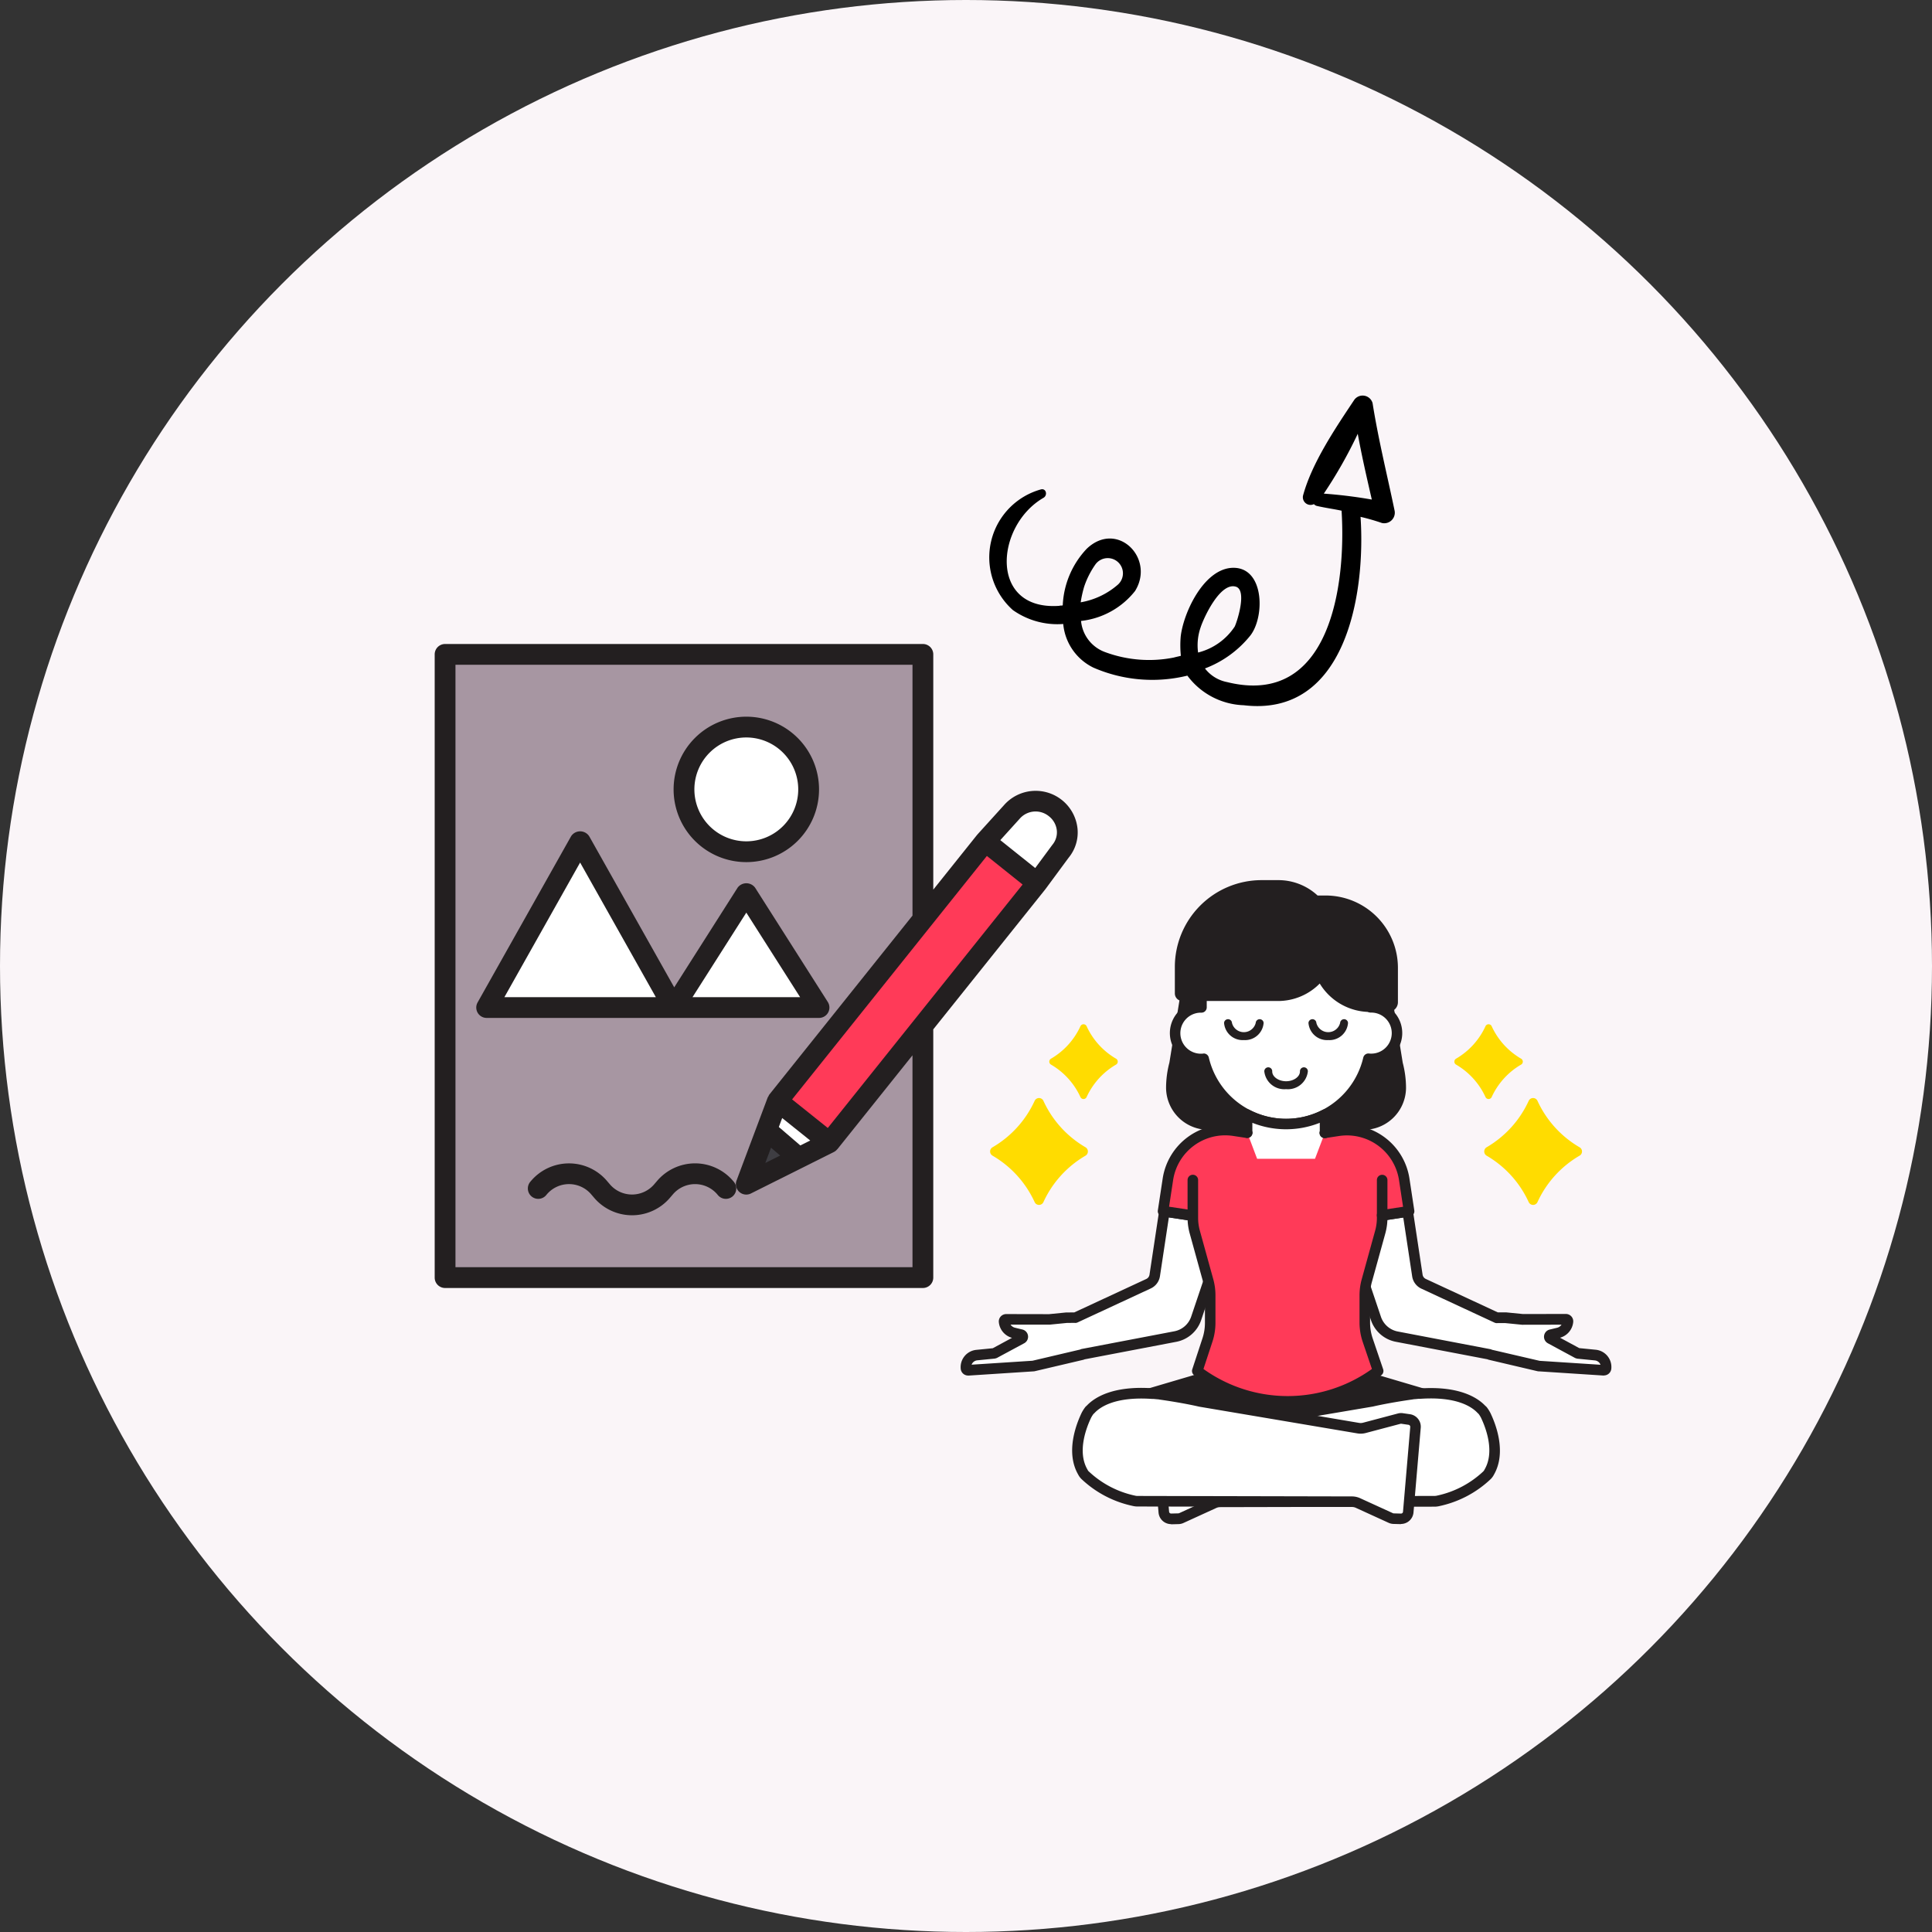 <svg xmlns="http://www.w3.org/2000/svg" width="160" height="160" viewBox="0 0 160 160"><rect x="0" y="0" width="160" height="160" fill="#333333" stroke="none"/><defs><style>.a{fill:#faf5f8;}.b{fill:#a796a2;}.c{fill:#fff;}.d{fill:#ff3a58;}.e{fill:#3e3d42;}.f{fill:#231f20;}.g{fill:#f9a7a7;}.h{fill:#f9cfcf;}.i{fill:#ffdc00;}</style></defs><g transform="translate(-626 -3568)"><circle class="a" cx="80" cy="80" r="80" transform="translate(626 3568)"/><g transform="translate(662 3621.333)"><path class="b" d="M8,8V59.613H47.57V8ZM37.29,49.695l-4.344,2.176,1.678-4.464.9-2.417,4.3,3.441Zm0,0" transform="translate(-7.14 -7.14)"/><path class="c" d="M47.742,152,40,165.764H55.484Zm0,0" transform="translate(-35.699 -135.656)"/><path class="c" d="M190.021,192,184,201.462h12.043Zm0,0" transform="translate(-164.215 -171.355)"/><path class="d" d="M264,173.5,281.2,152l4.3,3.441-17.2,21.506Zm0,0" transform="translate(-235.613 -135.652)"/><path class="c" d="M429.817,121.587a2.508,2.508,0,0,1,.43,3.558l-1.946,2.63-4.3-3.441,2.194-2.421A2.6,2.6,0,0,1,429.817,121.587Zm0,0" transform="translate(-378.409 -107.989)"/><path class="c" d="M260.806,355.441l-2.538,1.265-2.666-2.288.9-2.417Zm0,0" transform="translate(-228.118 -314.151)"/><path class="e" d="M244.343,376.769,240,378.945l1.678-4.465Zm0,0" transform="translate(-214.193 -334.214)"/><path class="c" d="M202.323,69.161A5.161,5.161,0,1,1,197.161,64,5.162,5.162,0,0,1,202.323,69.161Zm0,0" transform="translate(-171.355 -57.118)"/><g transform="translate(0 0)"><path class="f" d="M60.392,159.752a.86.86,0,0,0,.726-1.322L55.1,148.968a.9.9,0,0,0-1.452,0L48.4,157.219l-7.041-12.512a.894.894,0,0,0-1.5,0l-7.742,13.763a.86.86,0,0,0,.749,1.282Zm-6.022-8.72,4.455,7h-8.91Zm-20.034,7,6.271-11.148,6.271,11.148Zm0,0" transform="translate(-28.564 -128.785)"/><path class="f" d="M53.233,15.257a3.487,3.487,0,0,0-6.085-1.91l-2.194,2.421c-.006.006-.008.016-.013.022s-.015.011-.021.017l-3.629,4.537V.861a.86.86,0,0,0-.86-.86H.861A.86.86,0,0,0,0,.861V52.474a.86.86,0,0,0,.86.86h39.57a.86.86,0,0,0,.86-.86V31.915l9.274-11.592a.028.028,0,0,1,.008-.015s.008-.007.012-.011L52.5,17.7a3.282,3.282,0,0,0,.733-2.446ZM32.555,40.082,29.6,37.716l16.13-20.162,2.958,2.367Zm-4.7,1.634.756.649-1.23.615Zm2.426-.186L28.5,40l.278-.741L31.1,41.12ZM39.57,51.613H1.721V1.721H39.57V22.494L27.716,37.312a.751.751,0,0,0-.081.158c-.015.028-.041.047-.053.077L25,44.43a.86.86,0,0,0,1.19,1.076l6.882-3.441a.847.847,0,0,0,.258-.213c.007-.008.018-.011.025-.02l6.214-7.768ZM51.144,16.645l-1.412,1.91-2.889-2.311,1.606-1.774a1.743,1.743,0,0,1,2.423-.2,1.721,1.721,0,0,1,.65,1.166,1.61,1.61,0,0,1-.378,1.208Zm0,0" transform="translate(-0.001 -0.001)"/><path class="f" d="M85.729,400a4.147,4.147,0,0,0-3.183,1.5l-.172.2a2.414,2.414,0,0,1-3.73,0l-.172-.2a4.132,4.132,0,0,0-6.366,0,.86.86,0,1,0,1.32,1.1,2.414,2.414,0,0,1,3.73,0l.172.2a4.129,4.129,0,0,0,6.366,0l.172-.2a2.415,2.415,0,0,1,3.73,0,.86.86,0,1,0,1.32-1.1A4.148,4.148,0,0,0,85.729,400Zm0,0" transform="translate(-64.167 -356.989)"/><path class="f" d="M190.021,68.043A6.022,6.022,0,1,0,184,62.021,6.021,6.021,0,0,0,190.021,68.043Zm0-10.323a4.3,4.3,0,1,1-4.3,4.3A4.3,4.3,0,0,1,190.021,57.72Zm0,0" transform="translate(-164.215 -49.979)"/></g></g><g transform="matrix(0.951, 0.309, -0.309, 0.951, 714.576, 3592.824)"><path d="M31.016,8.321c-1.523-2.665-3.109-5.2-4.5-7.93a.855.855,0,0,0-1.523.19C24.227,3.309,23.276,6.608,23.4,9.4a.635.635,0,0,0,1.078.444.476.476,0,0,0,.317.063c.7-.063,1.4-.19,2.03-.254,2.284,5.773,4.124,15.8-4.631,16.431a3.041,3.041,0,0,1-2.093-.508,8.815,8.815,0,0,0,2.728-3.743c.7-1.9-.7-5.963-3.3-4.821-2.093.952-2.538,4.758-2.157,6.661a8.563,8.563,0,0,0,.508,1.523c-.19.127-.317.19-.508.317a10.467,10.467,0,0,1-5.519,1.332,3.043,3.043,0,0,1-2.728-1.84,6.625,6.625,0,0,0,3.489-3.743c.761-3.109-3.235-5.139-4.885-2.094a7.267,7.267,0,0,0-.444,5.075c-.063.063-.19.063-.254.127-5.456,2.22-7.105-4.695-4-8.12.254-.317-.063-.825-.444-.571a5.845,5.845,0,0,0,.888,10.214A6.387,6.387,0,0,0,7.8,25.7a4.472,4.472,0,0,0,3.489,2.665A12.22,12.22,0,0,0,18.9,26.592a6.062,6.062,0,0,0,5.2.888c8.311-1.649,6.788-11.8,4.377-17.827a17.829,17.829,0,0,1,1.84-.063A.875.875,0,0,0,31.016,8.321ZM8.621,23.547a9.462,9.462,0,0,1-.127-1.332,7.15,7.15,0,0,1,.317-2.03A1.259,1.259,0,1,1,11.1,21.2,6.313,6.313,0,0,1,8.621,23.547Zm10.087-1.078c0-.888.381-4.06,1.713-4.124,1.015-.063,1.015,2.728.952,3.172a5.141,5.141,0,0,1-2.22,2.982A4.513,4.513,0,0,1,18.708,22.469ZM26.131,3.182c.888,1.649,1.84,3.235,2.791,4.821a39.176,39.176,0,0,0-3.933.761A37.788,37.788,0,0,0,26.131,3.182Z" transform="translate(0)"/></g><g transform="translate(705.556 3640.889)"><path class="f" d="M178.506,78.921l-.766-4.734h-1.5a4.453,4.453,0,0,1-4.093-2.7,4.374,4.374,0,0,1-3.531,1.793h-7.668l-.911,5.632,0,.008a7.846,7.846,0,0,0-.263,2.012h0a3.064,3.064,0,0,0,3.112,3.015h12.776a3.065,3.065,0,0,0,3.112-3.015h0a7.844,7.844,0,0,0-.263-2.012Zm0,0" transform="translate(-142.319 -63.707)"/><path class="f" d="M172.09,80.818H159.314a3.505,3.505,0,0,1-3.549-3.452,8.283,8.283,0,0,1,.275-2.113l.907-5.609a.436.436,0,0,1,.431-.367h7.669a3.912,3.912,0,0,0,3.179-1.615.436.436,0,0,1,.753.087,4.014,4.014,0,0,0,3.692,2.434h1.5a.436.436,0,0,1,.431.367l.763,4.714a8.284,8.284,0,0,1,.272,2.1,3.5,3.5,0,0,1-3.549,3.452ZM157.75,70.151l-.852,5.264a.416.416,0,0,1-.01.047,7.406,7.406,0,0,0-.249,1.9,2.631,2.631,0,0,0,2.675,2.579H172.09a2.631,2.631,0,0,0,2.675-2.578,7.4,7.4,0,0,0-.248-1.9c0-.014-.007-.028-.009-.042l-.707-4.366h-1.13a4.886,4.886,0,0,1-4.184-2.358,4.836,4.836,0,0,1-3.44,1.451h-7.3Zm0,0" transform="translate(-138.752 -60.14)"/><path class="c" d="M20.442,251.445l-.8,5.3a.908.908,0,0,1-.516.688l-6.06,2.814a.171.171,0,0,0-.032-.006l-.68.006h-.017l-1.415.14H10.9l-3.562-.007a.175.175,0,0,0-.178.19,1.054,1.054,0,0,0,.8.927l.612.147a.178.178,0,0,1,.043.33l-2.232,1.207-.067.02-1.416.14a1,1,0,0,0-.9,1.1.179.179,0,0,0,.189.16l5.371-.349.029,0,4.02-.945a.179.179,0,0,0,.067-.033l7.663-1.463a2.272,2.272,0,0,0,1.727-1.506l2.712-8.046Zm0,0" transform="translate(-3.564 -224.009)"/><path class="f" d="M.619,261.472a.613.613,0,0,1-.611-.554,1.438,1.438,0,0,1,1.29-1.573l1.365-.135,1.593-.861a1.492,1.492,0,0,1-1.092-1.3.612.612,0,0,1,.156-.468.619.619,0,0,1,.457-.2h0l3.548.007,1.4-.139.035,0,.653-.006,5.961-2.768a.47.47,0,0,0,.268-.358l.8-5.3a.437.437,0,0,1,.5-.366l5.341.809a.437.437,0,0,1,.349.571l-2.712,8.047a2.712,2.712,0,0,1-2.059,1.8l-7.59,1.45a.616.616,0,0,1-.122.043l-4.02.944-.033.006-.033.005-.034,0-5.371.349H.619Zm3.517-4.216a.616.616,0,0,0,.367.255l.612.148a.615.615,0,0,1,.149,1.139L3.032,260a.418.418,0,0,1-.079.034l-.067.02a.419.419,0,0,1-.086.017l-1.417.14a.562.562,0,0,0-.381.2.577.577,0,0,0-.093.161l5.043-.327,3.953-.929a.427.427,0,0,1,.131-.047l7.663-1.463a1.837,1.837,0,0,0,1.395-1.216l2.545-7.553-4.394-.665-.737,4.869a1.342,1.342,0,0,1-.764,1.019l-6.06,2.814a.432.432,0,0,1-.25.036l-.631.005-1.4.139-.028,0H7.337Zm5.715,2.1h0Zm-.38-2.244h0Zm0,0" transform="translate(-0.001 -220.444)"/><path class="c" d="M310.942,263.345l-1.417-.14-.067-.02-2.232-1.207a.178.178,0,0,1,.043-.33l.612-.147a1.054,1.054,0,0,0,.8-.927.175.175,0,0,0-.178-.19l-3.562.007h-.018l-1.415-.14H303.5l-.681-.006a.163.163,0,0,0-.032.006l-6.06-2.814a.91.91,0,0,1-.516-.688l-.8-5.3-5.341.808,2.712,8.047a2.272,2.272,0,0,0,1.727,1.506l7.663,1.463a.18.18,0,0,0,.067.033l4.02.944.029,0,5.371.348a.178.178,0,0,0,.188-.16A1,1,0,0,0,310.942,263.345Zm0,0" transform="translate(-258.382 -224.01)"/><path class="f" d="M308.1,261.476h-.04l-5.371-.349-.035,0-.033-.005-.033-.006-4.02-.944a.594.594,0,0,1-.122-.043l-7.59-1.45a2.711,2.711,0,0,1-2.059-1.8l-2.712-8.047a.437.437,0,0,1,.349-.571l5.341-.809a.436.436,0,0,1,.5.366l.8,5.3a.47.47,0,0,0,.267.357l5.961,2.768.632,0h.023l.032,0,1.4.139,3.548-.007h0a.618.618,0,0,1,.456.2.611.611,0,0,1,.156.468,1.491,1.491,0,0,1-1.092,1.3l1.592.861,1.365.135a1.438,1.438,0,0,1,1.29,1.573.613.613,0,0,1-.611.555Zm-5.334-1.22,5.043.327a.568.568,0,0,0-.093-.161.561.561,0,0,0-.381-.2l-1.417-.14a.456.456,0,0,1-.086-.017l-.066-.02a.421.421,0,0,1-.08-.034l-2.232-1.206a.615.615,0,0,1,.148-1.139l.612-.147a.618.618,0,0,0,.367-.255l-3.2.006h-.023l-.039,0-1.4-.139-.631,0a.442.442,0,0,1-.251-.036l-6.06-2.814a1.342,1.342,0,0,1-.764-1.019l-.737-4.869-4.394.666,2.545,7.553a1.838,1.838,0,0,0,1.395,1.216l7.663,1.463a.443.443,0,0,1,.131.048Zm-3.9-.894h0Zm0,0" transform="translate(-254.819 -220.448)"/><path class="f" d="M140.909,380.561l11.491,1.945,11.491-1.945c.026,0,.052-.006.077-.009h0l-4.062-1.2h-4.569a3.071,3.071,0,0,0-2.933,2.162,3.07,3.07,0,0,0-2.933-2.162H144.9l-4.063,1.2h0C140.858,380.556,140.884,380.557,140.909,380.561Zm0,0" transform="translate(-125.45 -337.95)"/><path class="f" d="M148.839,379.38a.459.459,0,0,1-.073-.006l-11.542-1.951a.437.437,0,0,1-.078-.852l4.068-1.2a.432.432,0,0,1,.123-.018h4.569a3.489,3.489,0,0,1,2.933,1.579,3.489,3.489,0,0,1,2.933-1.579h4.569a.432.432,0,0,1,.123.018l4.063,1.2a.437.437,0,0,1-.073.854l-.033,0-11.509,1.947a.481.481,0,0,1-.074.006Zm-9.62-2.509,9.62,1.629,9.62-1.629-2.181-.642h-4.506a2.62,2.62,0,0,0-2.515,1.855.437.437,0,0,1-.835,0,2.619,2.619,0,0,0-2.515-1.855H141.4Zm0,0" transform="translate(-121.889 -334.386)"/><path class="g" d="M153.48,196.491l5.84.884,1.118-7.383-1.094-.166a4.8,4.8,0,0,0-5.465,4.028Zm0,0" transform="translate(-136.717 -169.072)"/><path class="g" d="M283.267,196.491l-5.84.884-1.118-7.383,1.094-.166a4.8,4.8,0,0,1,5.465,4.028Zm0,0" transform="translate(-246.131 -169.072)"/><path class="c" d="M178.864,34.158l-.044,0V33.5a7.006,7.006,0,1,0-14.012,0v.662l-.044,0a2.137,2.137,0,1,0,.229,4.262,7.006,7.006,0,0,0,13.643,0,2.137,2.137,0,1,0,.229-4.262Zm0,0" transform="translate(-144.863 -23.626)"/><path class="f" d="M168.249,40.7a7.406,7.406,0,0,1-7.156-5.4,2.575,2.575,0,0,1-.286-5.117v-.253a7.443,7.443,0,1,1,14.886,0v.253a2.575,2.575,0,0,1-.286,5.117A7.406,7.406,0,0,1,168.249,40.7Zm-6.821-6.283a.437.437,0,0,1,.425.338,6.569,6.569,0,0,0,12.792,0,.438.438,0,0,1,.472-.335,1.721,1.721,0,0,0,.183.01,1.7,1.7,0,0,0,.006-3.4l-.041,0a.425.425,0,0,1-.315-.124.437.437,0,0,1-.131-.312v-.662a6.569,6.569,0,0,0-13.138,0V30.6a.438.438,0,0,1-.131.312.425.425,0,0,1-.315.125l-.042,0a1.7,1.7,0,0,0,.007,3.4,1.719,1.719,0,0,0,.183-.01Zm0,0" transform="translate(-141.3 -20.062)"/><path class="h" d="M218.023,181.676h4.794l.814-2.143h-.005a.717.717,0,0,0,.023-.171v-1.346a7,7,0,0,1-6.457,0v1.35a.723.723,0,0,0,.022.166h0Zm0,0" transform="translate(-193.47 -158.6)"/><path class="f" d="M178.463,5.519H177.7v.089a4.369,4.369,0,0,0-3.171-1.362h-1.376a6.743,6.743,0,0,0-6.743,6.743v2.2a.192.192,0,0,0,.192.192h7.927a4.374,4.374,0,0,0,3.531-1.793,4.454,4.454,0,0,0,4.093,2.7h1.486a.37.37,0,0,0,.37-.37V11.069a5.55,5.55,0,0,0-5.55-5.55Zm0,0" transform="translate(-148.238 -3.809)"/><path class="f" d="M180.083,11.163H178.6a4.887,4.887,0,0,1-4.182-2.354,4.845,4.845,0,0,1-3.443,1.447h-7.927a.629.629,0,0,1-.629-.629v-2.2A7.188,7.188,0,0,1,169.6.246h1.376a4.773,4.773,0,0,1,3.263,1.273h.668a5.993,5.993,0,0,1,5.986,5.987v2.851A.808.808,0,0,1,180.083,11.163Zm-5.577-3.568a.4.4,0,0,1,.05,0,.438.438,0,0,1,.352.261,4.014,4.014,0,0,0,3.69,2.431h1.419V7.506A5.119,5.119,0,0,0,174.9,2.393h-.5a.435.435,0,0,1-.575-.05,3.912,3.912,0,0,0-2.855-1.223H169.6a6.313,6.313,0,0,0-6.306,6.306V9.383h7.682a3.965,3.965,0,0,0,3.181-1.61.438.438,0,0,1,.352-.178Zm0,0" transform="translate(-144.679 -0.246)"/><path class="g" d="M153.48,196.491l5.84.884,1.118-7.383-1.094-.166a4.8,4.8,0,0,0-5.465,4.028Zm0,0" transform="translate(-136.717 -169.072)"/><path class="g" d="M283.267,196.491l-5.84.884-1.118-7.383,1.094-.166a4.8,4.8,0,0,1,5.465,4.028Zm0,0" transform="translate(-246.131 -169.072)"/><path class="h" d="M218.023,181.676h4.794l.814-2.143h-.005a.717.717,0,0,0,.023-.171v-1.346a7,7,0,0,1-6.457,0v1.35a.723.723,0,0,0,.022.166h0Zm0,0" transform="translate(-193.47 -158.6)"/><path class="d" d="M187.83,191.762h-7.837a3.919,3.919,0,0,0-3.919,3.919v3.135a4.387,4.387,0,0,0,.089.881q.03.145.069.288l1.115,4.034a4.514,4.514,0,0,1,.164,1.21v2.28a4.546,4.546,0,0,1-.227,1.42l-.843,2.565s7.205,5.688,14.984,0l-.867-2.549a4.539,4.539,0,0,1-.242-1.454l0-1.129,0-1.128a4.52,4.52,0,0,1,.164-1.218l1.113-4.03q.04-.143.069-.288a4.39,4.39,0,0,0,.09-.881v-3.135a3.918,3.918,0,0,0-3.919-3.919Zm0,0" transform="translate(-156.844 -170.845)"/><path class="d" d="M153.48,196.491l5.84.884,1.118-7.383-1.094-.166a4.8,4.8,0,0,0-5.465,4.028Zm0,0" transform="translate(-136.717 -169.072)"/><path class="d" d="M283.267,196.491l-5.84.884-1.118-7.383,1.094-.166a4.8,4.8,0,0,1,5.465,4.028Zm0,0" transform="translate(-246.131 -169.072)"/><path class="c" d="M218.023,181.676h4.794l.814-2.143h-.005a.717.717,0,0,0,.023-.171v-1.346a7,7,0,0,1-6.457,0v1.35a.723.723,0,0,0,.022.166h0Zm0,0" transform="translate(-193.47 -158.6)"/><g transform="translate(16.326 11.498)"><path class="f" d="M152.336,193.732a.487.487,0,0,1-.066-.005l-2.417-.366a.437.437,0,0,1-.366-.5l.4-2.636a5.237,5.237,0,0,1,5.962-4.394l1.094.165a.437.437,0,0,1-.131.864l-1.094-.166a4.363,4.363,0,0,0-4.967,3.661l-.334,2.2,1.985.3a.437.437,0,0,1-.065.869Zm0,0" transform="translate(-149.481 -177.008)"/><path class="f" d="M277.471,193.7a.437.437,0,0,1-.065-.869l1.8-.273-.334-2.2a4.363,4.363,0,0,0-4.967-3.661l-1.094.166a.437.437,0,1,1-.131-.864l1.094-.166a5.237,5.237,0,0,1,5.962,4.394l.4,2.636a.437.437,0,0,1-.366.5l-2.23.338A.481.481,0,0,1,277.471,193.7Zm0,0" transform="translate(-258.892 -177.005)"/><path class="f" d="M220.064,176.407h-.005a.437.437,0,0,1-.424-.542.285.285,0,0,0,.011-.066v-.665a7.547,7.547,0,0,1-5.583,0v.669a.314.314,0,0,0,.01.064.437.437,0,0,1-.85.2,1.159,1.159,0,0,1-.034-.268v-1.35a.436.436,0,0,1,.638-.387,6.569,6.569,0,0,0,6.054,0,.436.436,0,0,1,.638.387V175.8a1.1,1.1,0,0,1-.023.218A.433.433,0,0,1,220.064,176.407Zm0,0" transform="translate(-206.23 -166.535)"/><path class="f" d="M180.552,242.842a14.111,14.111,0,0,1-7.945-2.606.438.438,0,0,1-.144-.48l.843-2.565a4.1,4.1,0,0,0,.206-1.283v-2.28a4.132,4.132,0,0,0-.148-1.094l-1.115-4.034c-.029-.1-.054-.21-.076-.317a4.85,4.85,0,0,1-.1-.968v-3.134a.437.437,0,1,1,.874,0v3.134a3.961,3.961,0,0,0,.08.793c.018.087.038.173.062.259l1.115,4.034a5.013,5.013,0,0,1,.134.658,4.949,4.949,0,0,1,.045.669v2.28a4.983,4.983,0,0,1-.249,1.556l-.745,2.265a11.966,11.966,0,0,0,13.952,0l-.762-2.242a5.011,5.011,0,0,1-.265-1.594l0-2.257a5.008,5.008,0,0,1,.045-.674,4.951,4.951,0,0,1,.136-.661l1.114-4.03q.036-.129.062-.259a3.933,3.933,0,0,0,.081-.794v-3.134a.437.437,0,1,1,.874,0v3.134a4.823,4.823,0,0,1-.1.969c-.022.106-.047.212-.076.316l-1.114,4.03a4.092,4.092,0,0,0-.148,1.1l0,2.257a4.127,4.127,0,0,0,.218,1.314l.866,2.55a.437.437,0,0,1-.156.493A12.613,12.613,0,0,1,180.552,242.842Zm0,0" transform="translate(-169.606 -210.743)"/><path class="f" d="M232.038,144.134a1.662,1.662,0,0,1-1.8-1.463.328.328,0,1,1,.655,0c0,.438.526.808,1.148.808s1.148-.37,1.148-.808a.328.328,0,1,1,.655,0A1.662,1.662,0,0,1,232.038,144.134Zm0,0" transform="translate(-221.415 -138.322)"/><path class="f" d="M201.384,107.271a1.543,1.543,0,0,1-1.638-1.42.328.328,0,0,1,.655,0,1.014,1.014,0,0,0,1.966,0,.328.328,0,0,1,.655,0A1.542,1.542,0,0,1,201.384,107.271Zm0,0" transform="translate(-194.256 -105.523)"/><path class="f" d="M265.384,107.271a1.543,1.543,0,0,1-1.638-1.42.328.328,0,0,1,.655,0,1.014,1.014,0,0,0,1.966,0,.328.328,0,0,1,.655,0A1.542,1.542,0,0,1,265.384,107.271Zm0,0" transform="translate(-251.266 -105.523)"/></g><path class="i" d="M26.043,165.739a8.583,8.583,0,0,1-3.479,3.837.4.4,0,0,0,0,.7,8.581,8.581,0,0,1,3.479,3.837.4.4,0,0,0,.732,0,8.579,8.579,0,0,1,3.479-3.837.405.405,0,0,0,0-.7,8.581,8.581,0,0,1-3.479-3.837.4.4,0,0,0-.732,0Zm0,0" transform="translate(-19.917 -147.455)"/><path class="i" d="M69.805,109.688a6.006,6.006,0,0,1-2.435,2.686.283.283,0,0,0,0,.493,6,6,0,0,1,2.435,2.686.282.282,0,0,0,.512,0,6,6,0,0,1,2.435-2.686.284.284,0,0,0,0-.493,6,6,0,0,1-2.435-2.686A.282.282,0,0,0,69.805,109.688Zm0,0" transform="translate(-59.884 -97.589)"/><path class="i" d="M401.395,165.739a8.583,8.583,0,0,0,3.479,3.837.4.4,0,0,1,0,.7,8.581,8.581,0,0,0-3.479,3.837.4.4,0,0,1-.732,0,8.579,8.579,0,0,0-3.479-3.837.405.405,0,0,1,0-.7,8.581,8.581,0,0,0,3.479-3.837.4.4,0,0,1,.732,0Zm0,0" transform="translate(-353.621 -147.455)"/><path class="i" d="M377.453,109.688a6.007,6.007,0,0,0,2.435,2.686.283.283,0,0,1,0,.493,6,6,0,0,0-2.435,2.686.282.282,0,0,1-.512,0,6.005,6.005,0,0,0-2.435-2.686.284.284,0,0,1,0-.493,6,6,0,0,0,2.435-2.686A.282.282,0,0,1,377.453,109.688Zm0,0" transform="translate(-333.475 -97.589)"/><path class="c" d="M175.839,391.1a2.652,2.652,0,0,0-.275-.439.937.937,0,0,0-.079-.07c-.572-.618-1.966-1.533-5.113-1.318l-.106,0-.031.005c-.1.008-.2.018-.3.028v0l-.052.007-.175.016v.008c-.552.077-2.021.3-3.314.593l-13.088,2.215a1.216,1.216,0,0,1-.513-.023l-2.885-.764a.6.6,0,0,0-.242-.014l-.587.085a.606.606,0,0,0-.517.651l.3,3.507.3,3.507a.606.606,0,0,0,.62.554l.593-.015a.612.612,0,0,0,.236-.055l2.715-1.241a1.216,1.216,0,0,1,.5-.11l17.766-.039a1.251,1.251,0,0,0,.314-.041,8.432,8.432,0,0,0,4.021-2.114l0,0h0a1.018,1.018,0,0,0,.186-.26c.963-1.661.122-3.824-.273-4.658C175.844,391.108,175.841,391.1,175.839,391.1Zm0,0" transform="translate(-132.336 -346.754)"/><path class="f" d="M146.206,396.522a1.044,1.044,0,0,1-1.039-.954l-.6-7.014a1.044,1.044,0,0,1,.89-1.121l.587-.085a1.04,1.04,0,0,1,.416.024l2.885.764a.786.786,0,0,0,.328.015l13.076-2.214c1.244-.285,2.641-.5,3.26-.586a.429.429,0,0,1,.092-.02l.111-.011.108-.012c.019,0,.034,0,.057,0l.041,0,.2-.018.013,0,.048-.005.122,0c3.3-.227,4.808.787,5.419,1.432.022.018.043.037.064.056a.774.774,0,0,1,.058.059,3.087,3.087,0,0,1,.324.514.407.407,0,0,1,.022.049c.434.923,1.3,3.21.253,5.032a1.473,1.473,0,0,1-.255.354l-.008.008a8.842,8.842,0,0,1-4.245,2.237,1.7,1.7,0,0,1-.4.05l-17.767.039a.768.768,0,0,0-.32.07l-2.715,1.241a1.045,1.045,0,0,1-.406.094l-.593.016h-.028Zm-.009-8.312-.024,0-.588.085a.169.169,0,0,0-.144.182l.6,7.014a.168.168,0,0,0,.173.154l.593-.015a.168.168,0,0,0,.066-.015l2.714-1.241a1.638,1.638,0,0,1,.682-.149l17.767-.039a.821.821,0,0,0,.2-.027l.044-.009a8.03,8.03,0,0,0,3.78-1.994l0,0a.58.58,0,0,0,.1-.144.279.279,0,0,1,.013-.025c.857-1.479.083-3.466-.29-4.251l-.011-.025a2.5,2.5,0,0,0-.2-.32l-.017-.015a.479.479,0,0,1-.06-.054c-.489-.528-1.758-1.384-4.763-1.178l-.089,0h-.006l-.038,0c-.066.005-.134.012-.2.019l-.087.008-.027,0-.12.012a.459.459,0,0,1-.061.013c-.562.079-2.007.295-3.277.586l-.025.005-13.088,2.215a1.66,1.66,0,0,1-.7-.032l-2.885-.764A.18.18,0,0,0,146.2,388.21Zm0,0" transform="translate(-128.777 -343.189)"/><path class="c" d="M89.287,391.1a2.65,2.65,0,0,1,.275-.439.93.93,0,0,1,.079-.07c.572-.618,1.966-1.533,5.113-1.318l.106,0,.031.005c.1.008.2.018.3.028v0l.052.007.175.016v.008c.552.077,2.021.3,3.314.593l13.088,2.215a1.216,1.216,0,0,0,.513-.023l2.885-.764a.6.6,0,0,1,.242-.014l.587.085a.606.606,0,0,1,.517.651l-.3,3.507-.3,3.507a.606.606,0,0,1-.62.554l-.593-.015a.611.611,0,0,1-.236-.055l-2.715-1.241a1.216,1.216,0,0,0-.5-.11l-17.766-.039a1.251,1.251,0,0,1-.314-.041,8.429,8.429,0,0,1-4.021-2.114l0,0h0a1.018,1.018,0,0,1-.186-.26c-.963-1.661-.122-3.824.273-4.658C89.282,391.108,89.285,391.1,89.287,391.1Zm0,0" transform="translate(-78.89 -346.754)"/><path class="f" d="M111.8,396.532h-.028l-.593-.016a1.036,1.036,0,0,1-.406-.094l-2.715-1.241a.775.775,0,0,0-.32-.07l-17.767-.039a1.679,1.679,0,0,1-.4-.05,8.836,8.836,0,0,1-4.237-2.228l-.009-.009a1.451,1.451,0,0,1-.262-.362c-1.047-1.822-.181-4.109.253-5.032a.356.356,0,0,1,.022-.049,3.089,3.089,0,0,1,.324-.514.362.362,0,0,1,.044-.047c.029-.028.054-.049.077-.069.611-.645,2.117-1.66,5.441-1.431.023,0,.063,0,.1,0a.465.465,0,0,1,.049.006l.012,0,.2.019.042,0a.282.282,0,0,1,.056,0l.108.011.111.011a.435.435,0,0,1,.094.021c.62.089,2.015.3,3.257.585l13.076,2.214a.778.778,0,0,0,.328-.015l2.885-.764a1.032,1.032,0,0,1,.416-.024l.587.085a1.044,1.044,0,0,1,.89,1.121l-.6,7.014a1.044,1.044,0,0,1-1.039.954ZM85.947,392.17a8.007,8.007,0,0,0,3.779,1.992l.044.009a.821.821,0,0,0,.2.027l17.767.039a1.637,1.637,0,0,1,.682.149l2.715,1.241a.175.175,0,0,0,.066.015l.593.015a.163.163,0,0,0,.173-.155l.6-7.014a.17.17,0,0,0-.144-.182l-.587-.085a.171.171,0,0,0-.067,0l-2.885.764a1.651,1.651,0,0,1-.7.032L95.1,386.807l-.025-.005c-1.27-.291-2.715-.507-3.277-.586a.491.491,0,0,1-.062-.013l-.118-.012-.028,0-.087-.009-.2-.019-.038,0h-.006l-.068,0c-3.026-.208-4.295.649-4.783,1.177a.451.451,0,0,1-.06.054l-.017.015a2.448,2.448,0,0,0-.2.32l-.011.025c-.373.786-1.147,2.773-.29,4.251l.013.025a.58.58,0,0,0,.107.148Zm-.223-4.62h0Zm0,0" transform="translate(-75.331 -343.199)"/></g></g></svg>